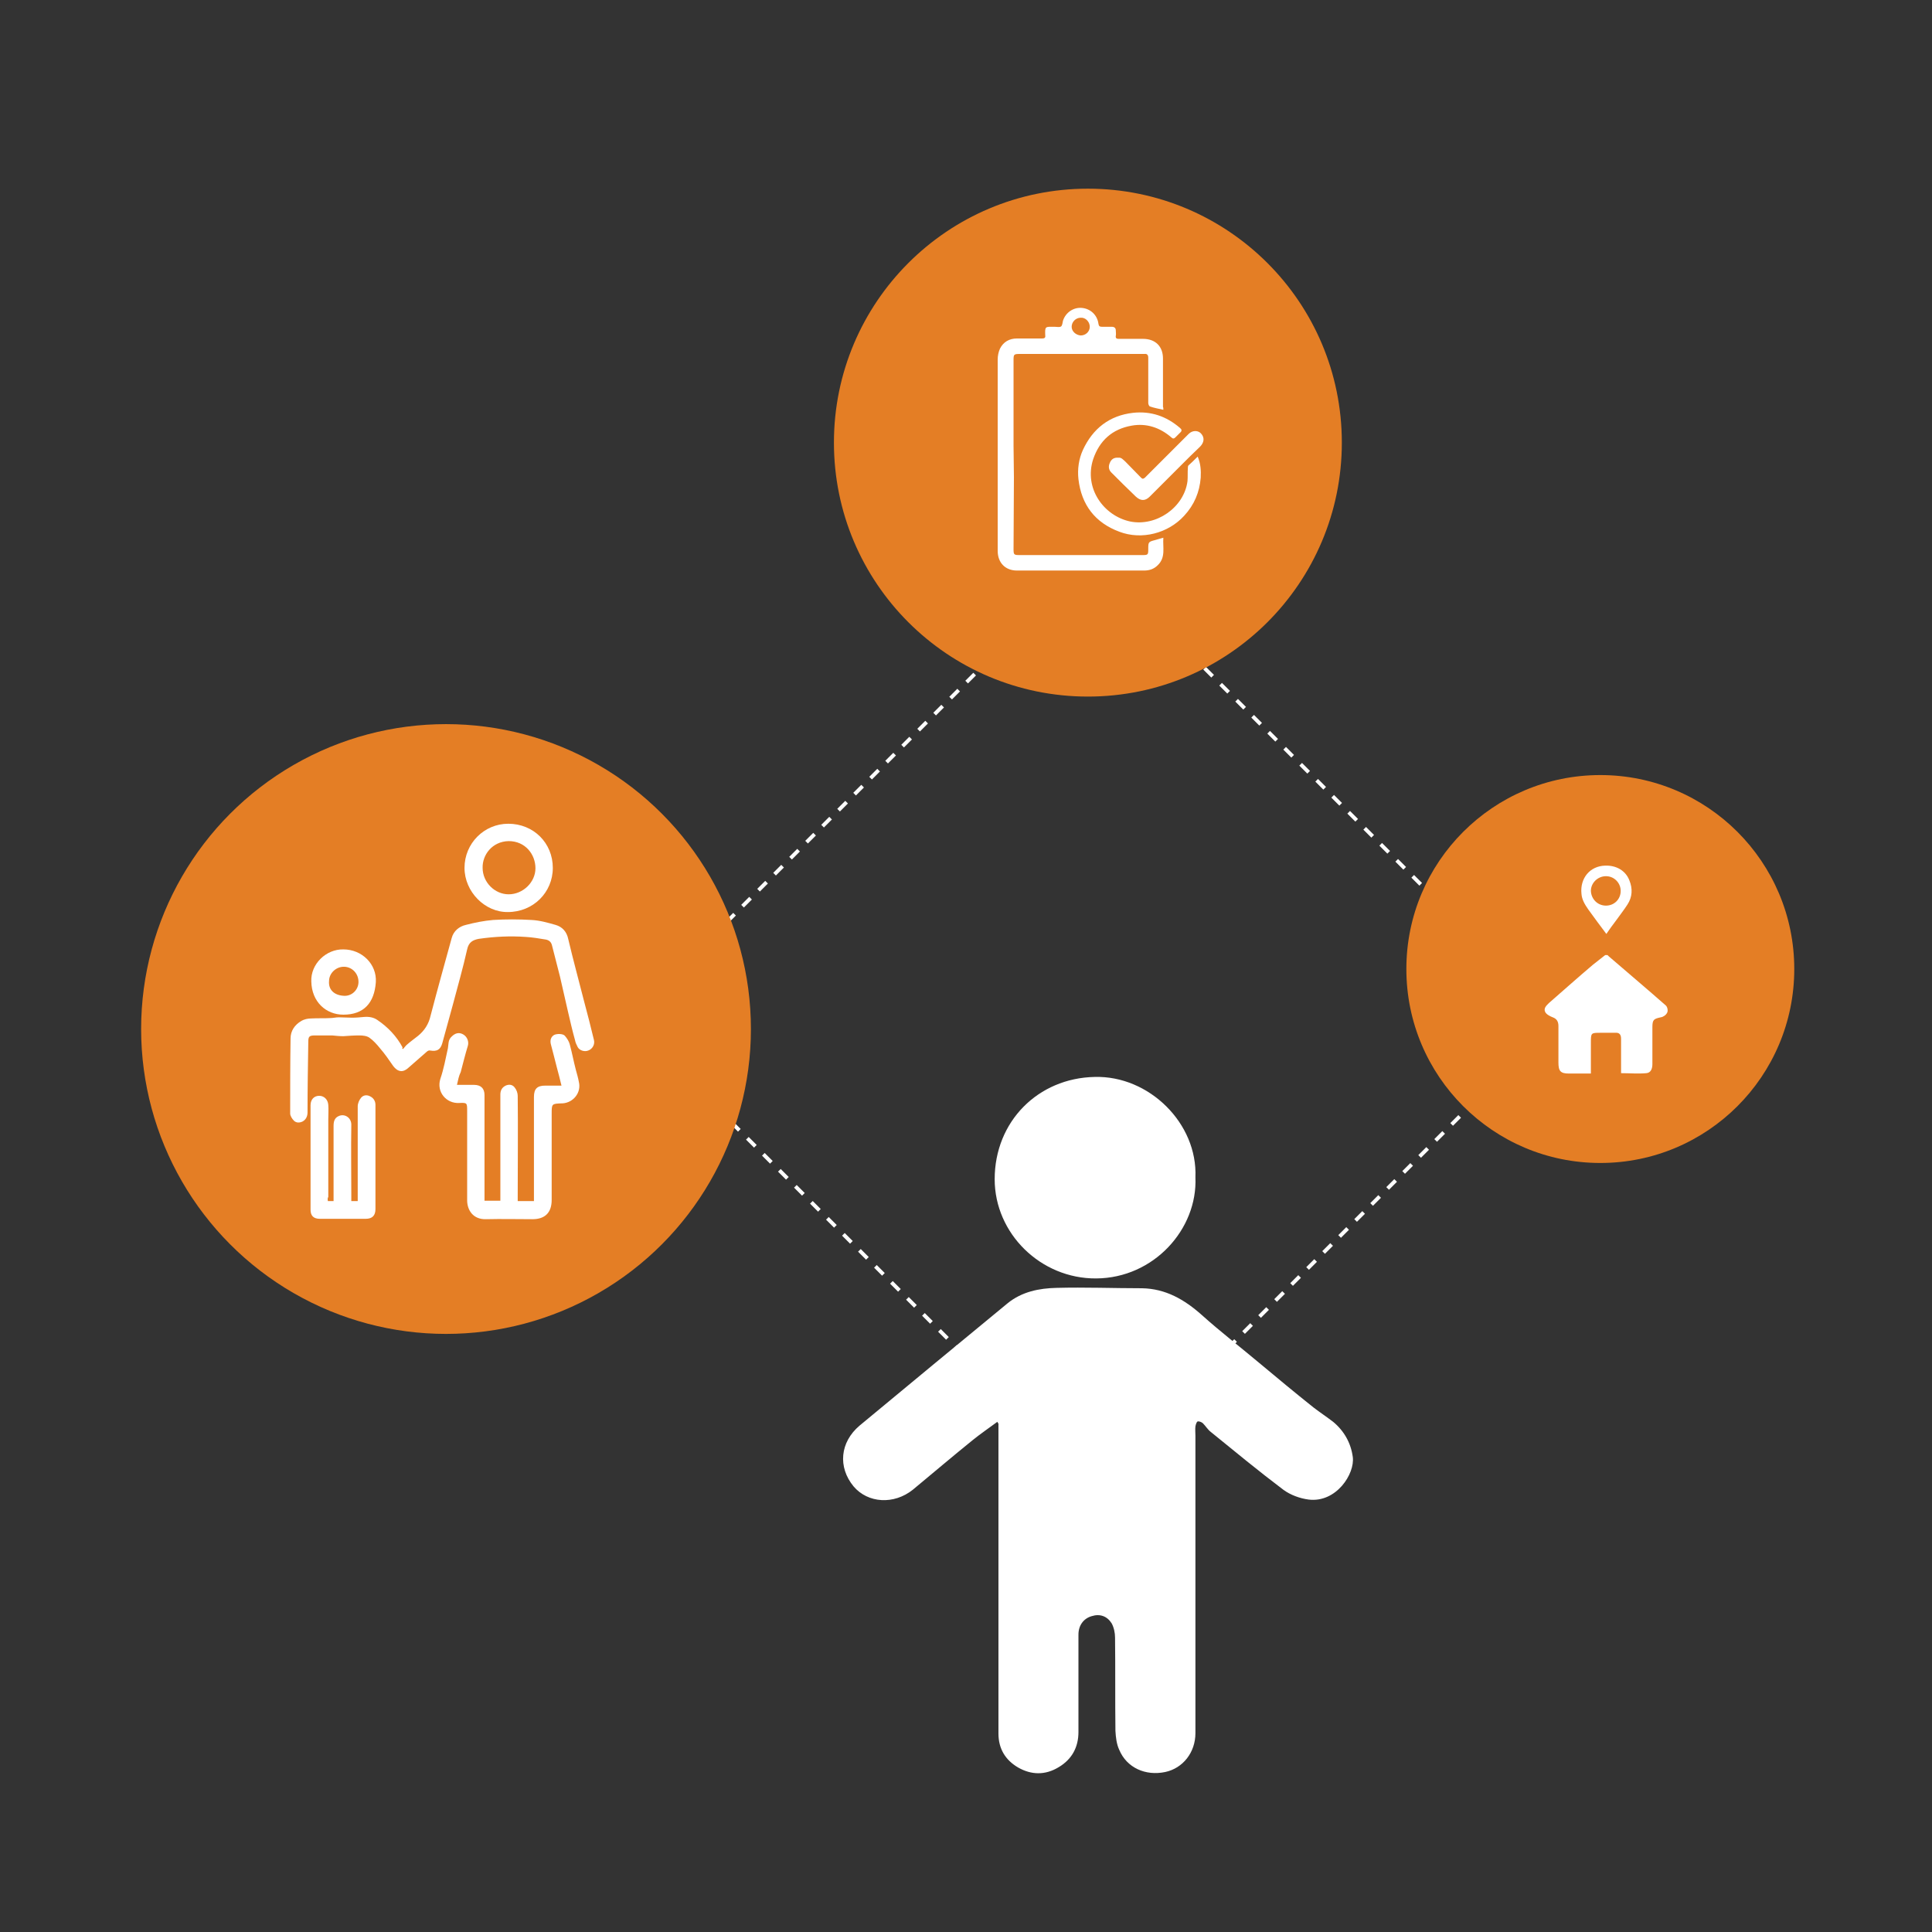 <?xml version="1.0" encoding="utf-8"?>
<!-- Generator: Adobe Illustrator 25.4.1, SVG Export Plug-In . SVG Version: 6.00 Build 0)  -->
<svg version="1.1" id="Layer_1" xmlns:svgjs="http://svgjs.com/svgjs"
	 xmlns="http://www.w3.org/2000/svg" xmlns:xlink="http://www.w3.org/1999/xlink" x="0px" y="0px" viewBox="0 0 512 512"
	 style="enable-background:new 0 0 512 512;" xml:space="preserve">
<rect x="0" y="0" width="512" height="512" fill="#333333" stroke="none"/>
<style type="text/css">
	.st0{fill:#FFFFFF;}
	.st1{fill:none;stroke:#FFFFFF;stroke-miterlimit:10;stroke-dasharray:3;}
	.st2{fill:#E47E25;}
</style>
<g>
	<path class="st0" d="M264.3,376.8c-2.3,1.7-4.5,3.2-6.6,4.9c-5.3,4.3-10.5,8.7-15.8,13.1c-5,4-11.9,3.6-15.7-0.9
		c-4.2-5.1-3.6-11.7,1.6-16.1c13-10.8,26.1-21.6,39.2-32.4c3.8-3.1,8.4-4,13-4.1c7.5-0.2,15.1,0.1,22.6,0.1c6.3,0.1,11.3,3,15.9,7.1
		c4.9,4.4,10.1,8.4,15.1,12.6c4.8,4,9.6,8,14.5,11.9c1.7,1.3,3.5,2.5,5.2,3.8c2.9,2.4,4.7,5.6,5.2,9.3c0.6,4.5-4.4,12.2-11.7,11.3
		c-2.3-0.3-4.8-1.2-6.7-2.6c-6.5-4.9-12.8-10.1-19.2-15.3c-0.8-0.6-1.4-1.6-2.1-2.3c-0.3-0.3-1-0.6-1.4-0.5
		c-0.3,0.1-0.5,0.8-0.6,1.3c-0.1,0.8,0,1.6,0,2.5c0,26.3,0,52.5,0,78.8c0,5.1-3.3,9.3-8,10.3c-5.2,1.1-10.2-1.1-12.2-5.9
		c-0.7-1.5-0.9-3.3-1-5c-0.1-8.2,0-16.5-0.1-24.7c0-1.3-0.3-2.7-0.9-3.8c-1.2-1.9-3.1-2.6-5.3-1.9c-2.1,0.6-3.5,2.4-3.5,4.9
		c0,8.6,0,17.2,0,25.8c0,4-1.7,7.2-5.2,9.3c-3.6,2.2-7.3,2.1-10.8,0.1c-3.4-2-5.2-5-5.2-9c0-23.9,0-47.9,0-71.8c0-3.3,0-6.7,0-10
		C264.7,377.4,264.5,377.1,264.3,376.8z"/>
	<path class="st0" d="M316.8,312c0.6,13.7-11,26.7-26.3,26.8c-14.7,0.1-26.9-11.9-26.9-26.3c0-15.3,11.5-26.8,26.5-27.1
		C304.5,285,317.4,297.7,316.8,312z"/>
</g>
<rect x="202.7" y="183.4" transform="matrix(0.707 0.707 -0.707 0.707 275.898 -125.58)" class="st1" width="173.8" height="173.8"/>
<circle class="st2" cx="424.1" cy="256.8" r="51.4"/>
<circle class="st2" cx="118.2" cy="272.7" r="80.8"/>
<circle class="st2" cx="288.3" cy="117.3" r="67.3"/>
<g id="pQrwYG_00000157297243887559956430000005088298359537307035_">
	<g>
		<path class="st0" d="M425.7,247.5c-1.6-2.1-3.2-4.3-4.8-6.5c-0.9-1.3-1.7-2.6-1.8-4.2c-0.4-4,2.2-7.3,6.3-7.4
			c2.9-0.1,5.4,1.3,6.4,3.9c0.9,2.2,0.8,4.4-0.5,6.4c-0.9,1.4-2,2.8-3,4.2C427.4,245.1,426.5,246.3,425.7,247.5z M425.6,240
			c2.2,0,3.9-1.7,3.9-3.9c0-2.1-1.7-3.9-3.9-3.9c-2.2,0-4,1.8-4,3.9C421.7,238.3,423.4,240,425.6,240z"/>
	</g>
</g>
<g id="y2xMRQ.tif">
	<g>
		<path class="st0" d="M425.4,253.1c0.2,0,0.4,0,0.6,0c0.1,0.1,0.2,0.2,0.3,0.3c5.1,4.4,10.2,8.7,15.2,13.1c0.4,0.4,0.6,1.4,0.3,1.9
			c-0.3,0.6-1,1.1-1.7,1.2c-1.8,0.4-2.2,0.6-2.2,2.6c0,3.3,0,6.5,0,9.8c0,1.2-0.4,2.3-1.6,2.4c-2.2,0.2-4.4,0-6.7,0
			c0-3.2,0-6.1,0-9.1c0-1.2-0.5-1.7-1.6-1.6c-1.3,0-2.5,0-3.8,0c-2.6,0-2.6,0-2.6,2.7c0,2.6,0,5.3,0,8.1c-2.1,0-3.9,0-5.8,0
			c-2.2,0-2.8-0.6-2.8-2.9c0-3.2,0-6.4,0-9.7c0-1.1-0.4-1.9-1.5-2.3c-0.8-0.3-1.7-0.8-2-1.4c-0.5-1,0.3-1.7,1-2.4
			c3.9-3.4,7.7-6.8,11.6-10.1C423.2,254.8,424.3,254,425.4,253.1z"/>
	</g>
</g>
<g>
	<path class="st0" d="M106.8,278c0.4-0.4,0.7-0.9,1.1-1.2c0.9-0.8,1.9-1.5,2.9-2.3c1.7-1.4,2.8-3.1,3.3-5.3
		c1.8-6.9,3.7-13.7,5.6-20.6c0.5-1.9,2-3.1,3.8-3.5c2.3-0.6,4.8-1.1,7.2-1.3c3.3-0.2,6.7-0.2,10.1,0c2.2,0.1,4.3,0.7,6.4,1.3
		c1.8,0.5,3,1.8,3.4,3.8c1.3,5.5,2.8,11,4.2,16.5c0.9,3.4,1.8,6.8,2.6,10.2c0.3,1.2-0.4,2.4-1.5,2.8c-1,0.4-2.3,0-2.8-0.9
		c-0.3-0.6-0.6-1.2-0.7-1.8c-0.7-2.5-1.3-5.1-1.9-7.7c-0.7-3-1.4-6.1-2.1-9.2c-0.7-2.7-1.4-5.5-2.1-8.2c-0.2-0.9-0.7-1.4-1.6-1.6
		c-1.8-0.3-3.6-0.6-5.3-0.7c-4.2-0.3-8.3-0.1-12.5,0.5c-1.6,0.3-2.7,0.9-3.1,2.8c-1.1,4.9-2.5,9.8-3.8,14.7
		c-0.9,3.4-1.9,6.8-2.8,10.2c-0.5,1.7-1.4,2.2-3.2,1.9c-0.3-0.1-0.7,0.1-1,0.4c-1.6,1.4-3.2,2.8-4.8,4.2c-1.4,1.3-2.8,1.1-4-0.5
		c-1.1-1.6-2.2-3.2-3.5-4.7c-0.8-1-1.8-2.1-2.8-2.8c-0.7-0.5-1.8-0.6-2.7-0.6c-1.4,0-2.8,0.1-4.2,0.2c-1,0-2-0.1-3-0.2
		c-1.5,0-3,0-4.5,0c-1.6,0-1.8,0.3-1.8,1.8c-0.1,6.2-0.2,12.4-0.2,18.6c0,1-0.4,1.9-1.3,2.4c-0.8,0.4-1.7,0.4-2.3-0.2
		c-0.5-0.5-1-1.3-1-1.9c0-6.6,0-13.2,0.1-19.9c0-2,1.1-3.6,2.8-4.6c0.8-0.5,1.8-0.7,2.7-0.7c1.7-0.1,3.4,0,5-0.1
		c0.8,0,1.5-0.2,2.3-0.2c1.2,0,2.3,0.1,3.5,0.1c1.1,0,2.1-0.1,3.2-0.2c1.3-0.1,2.5,0.1,3.5,0.8c2.8,1.9,5.1,4.3,6.7,7.3
		C106.5,277.8,106.6,277.9,106.8,278z"/>
	<path class="st0" d="M121.1,287.5c1.6,0,3.1,0,4.5,0c1.8,0,2.8,0.9,2.8,2.7c0,8.8,0,17.6,0,26.5c0,0.5,0,1,0,1.5c1.4,0,2.7,0,4.2,0
		c0-0.4,0-0.8,0-1.2c0-9,0-17.9,0-26.9c0-1.1,0.4-1.9,1.4-2.4c0.9-0.4,1.8-0.3,2.4,0.5c0.5,0.6,0.8,1.5,0.8,2.2
		c0.1,8.9,0,17.7,0,26.6c0,0.4,0,0.8,0,1.3c1.5,0,2.8,0,4.3,0c0-0.4,0-0.9,0-1.3c0-8.8,0-17.6,0-26.3c0-2.2,0.9-3,3-3
		c1.4,0,2.8,0,4.3,0c-0.4-1.7-0.8-3.2-1.2-4.7c-0.5-2.1-1.1-4.2-1.6-6.2c-0.3-1.1,0-2,0.8-2.5c0.7-0.4,2.4-0.4,2.9,0.2
		c0.6,0.7,1.1,1.5,1.3,2.3c0.6,2.2,1,4.4,1.6,6.7c0.3,1.1,0.6,2.1,0.8,3.2c0.7,2.8-1.4,5.5-4.3,5.7c-0.1,0-0.1,0-0.2,0
		c-2.7,0.1-2.7,0.1-2.7,2.8c0,7.6,0,15.2,0,22.8c0,3.4-1.8,5.1-5.1,5.1c-4.1,0-8.2-0.1-12.3,0c-3.5,0.1-5-2.5-5-5
		c0-7.9,0-15.8,0-23.7c0-2.1,0-2.2-2.1-2.1c-3.4,0.2-6.1-2.9-5-6.4c0.9-2.6,1.4-5.4,2-8.1c0.2-1.1,0-2.2,1-3.1
		c0.9-0.9,1.9-1.2,3-0.6c1.1,0.6,1.6,1.9,1.3,3c-0.7,2.3-1.3,4.7-1.9,7C121.6,285.1,121.4,286.2,121.1,287.5z"/>
	<path class="st0" d="M86.9,318.3c0.5,0,1,0,1.5,0c0-0.5,0-0.9,0-1.3c0-6.2,0-12.4,0-18.6c0-1.1,0.2-2.1,1.3-2.6
		c1.6-0.8,3.5,0.4,3.4,2.4c-0.1,6.2,0,12.3,0,18.5c0,0.5,0,1,0,1.6c0.6,0,1,0,1.7,0c0-0.4,0-0.8,0-1.3c0-7.9,0-15.9,0-23.8
		c0-0.8,0.4-1.7,0.9-2.3c0.6-0.7,1.5-0.8,2.3-0.4c0.9,0.4,1.5,1.2,1.5,2.3c0,5.8,0,11.6,0,17.4c0,3.4,0,6.8,0,10.2
		c0,1.7-0.8,2.6-2.6,2.6c-4,0-8.1,0-12.1,0c-1.7,0-2.5-0.8-2.5-2.4c0-9.2,0-18.5,0-27.7c0-1.5,0.9-2.5,2.3-2.5c1.3,0,2.3,1,2.4,2.4
		c0.1,1.3,0,2.6,0,3.9c0,6.8,0,13.7,0,20.5C86.8,317.5,86.8,317.9,86.9,318.3z"/>
	<path class="st0" d="M123.1,230c0-6.5,5.2-11.7,11.6-11.7c6.7,0,11.8,5.1,11.8,11.7c0,6.5-5.2,11.7-11.9,11.7
		C128.5,241.8,123.1,236.3,123.1,230z M127.9,230c0,3.8,3.2,7,6.9,7c3.8,0,7.1-3.2,7.1-6.9c0-3.7-2.7-7.2-7.1-7.2
		C130.4,223,127.8,226.6,127.9,230z"/>
	<path class="st0" d="M91,251.6c4.9,0,8.9,3.9,8.6,8.7c-0.4,5.5-3.2,8.6-8.6,8.6c-4.6,0-8.4-3.4-8.5-8.8
		C82.3,255.5,86.4,251.5,91,251.6z M91.2,263.9c2,0.1,3.7-1.5,3.8-3.5c0.1-2.3-1.6-4.1-3.7-4.2c-2.2-0.1-4.1,1.7-4.1,3.8
		C87,262.3,88.6,263.8,91.2,263.9z"/>
</g>
<g>
	<path class="st0" d="M308.3,108.6c-1.3-0.3-2.5-0.5-3.6-0.9c-0.2-0.1-0.4-0.6-0.4-0.9c0-3.1,0-6.2,0-9.3c0-0.9,0-1.8,0-2.7
		c0-0.7-0.3-1.1-1-1c-0.4,0-0.7,0-1.1,0c-10.6,0-21.3,0-31.9,0c-1.6,0-1.7,0.1-1.7,1.6c0,7.6,0,15.2,0,22.8c0,2.8,0.1,5.5,0.1,8.3
		c0,6.3-0.1,12.7-0.1,19c0,1.5,0.1,1.6,1.6,1.6c10.9,0,21.7,0,32.6,0c1.4,0,1.5-0.1,1.5-1.5c0-2,0-2,1.9-2.5
		c0.7-0.2,1.3-0.4,2.1-0.6c-0.2,2.6,0.7,5.2-1.5,7.3c-1,1-2.2,1.4-3.6,1.4c-11.2,0-22.5,0-33.7,0c-3.1,0-5.1-2.1-5.1-5.2
		c0-8.1,0-16.3,0-24.4c0-8.8,0-17.6,0-26.3c0-1,0.2-2,0.6-2.9c0.9-1.8,2.5-2.7,4.5-2.7c2.2,0,4.5,0,6.7,0c0.6,0,0.9-0.2,0.8-0.8
		c-0.1-2.5,0-2.3,2.4-2.3c0,0,0.1,0,0.1,0c0.6,0,1.3,0.2,1.7-0.1c0.3-0.2,0.4-1,0.5-1.5c0.7-2.2,2.8-3.6,5-3.4
		c2.3,0.2,4.1,1.9,4.4,4.2c0.1,0.6,0.3,0.8,0.9,0.8c0.9,0,1.8,0,2.6,0c0.7,0,1.1,0.3,1.1,1c0,0.5,0.1,0.9,0,1.4
		c-0.1,0.6,0.2,0.8,0.7,0.8c2.2,0,4.4,0,6.5,0c3.3,0,5.3,2,5.3,5.2c0,4.3,0,8.6,0,12.8C308.3,108,308.3,108.3,308.3,108.6z
		 M286.4,88.9c1.3,0,2.4-1,2.4-2.3c0-1.3-1.1-2.5-2.4-2.4c-1.3,0-2.4,1.1-2.4,2.4C284,87.8,285.1,88.8,286.4,88.9z"/>
	<path class="st0" d="M317.4,121c0.8,1.9,0.9,3.7,0.8,5.6c-0.3,3.8-1.7,7.2-4.4,10.1c-4.2,4.6-11.2,6.5-17.2,4.2
		c-6.4-2.4-10-7.1-10.8-13.9c-0.3-2.7,0.1-5.4,1.2-7.8c2.6-5.6,7-9.1,13.3-9.8c4.7-0.5,8.8,0.9,12.4,4c0.5,0.4,0.6,0.8,0,1.3
		c-0.4,0.4-0.8,0.8-1.2,1.2c-0.4,0.4-0.7,0.4-1.1,0c-3-2.6-6.6-3.8-10.5-3.1c-5.1,0.9-8.5,3.9-10.2,8.9c-2.5,7.7,2.8,15,9.8,16.5
		c6.9,1.4,14.3-3.7,15.2-10.7c0.1-1.1,0-2.3,0.1-3.5c0-0.2,0-0.4,0.1-0.6C315.7,122.7,316.5,121.9,317.4,121z"/>
	<path class="st0" d="M296.4,121.3c0.8-0.1,1.2,0.5,1.8,1c1.4,1.4,2.8,2.9,4.2,4.3c0.4,0.4,0.6,0.3,1,0c1.7-1.7,3.4-3.4,5-5
		c2.2-2.2,4.4-4.4,6.6-6.6c1-1,2.5-1,3.3-0.1c1,1.1,0.8,2.4-0.3,3.5c-1.7,1.6-3.4,3.3-5.1,5c-2.7,2.7-5.5,5.5-8.2,8.2
		c-1.2,1.2-2.4,1.2-3.7,0c-2.2-2.1-4.4-4.3-6.5-6.4c-0.7-0.7-0.8-1.6-0.4-2.5C294.5,121.7,295.2,121.2,296.4,121.3z"/>
</g>
</svg>
